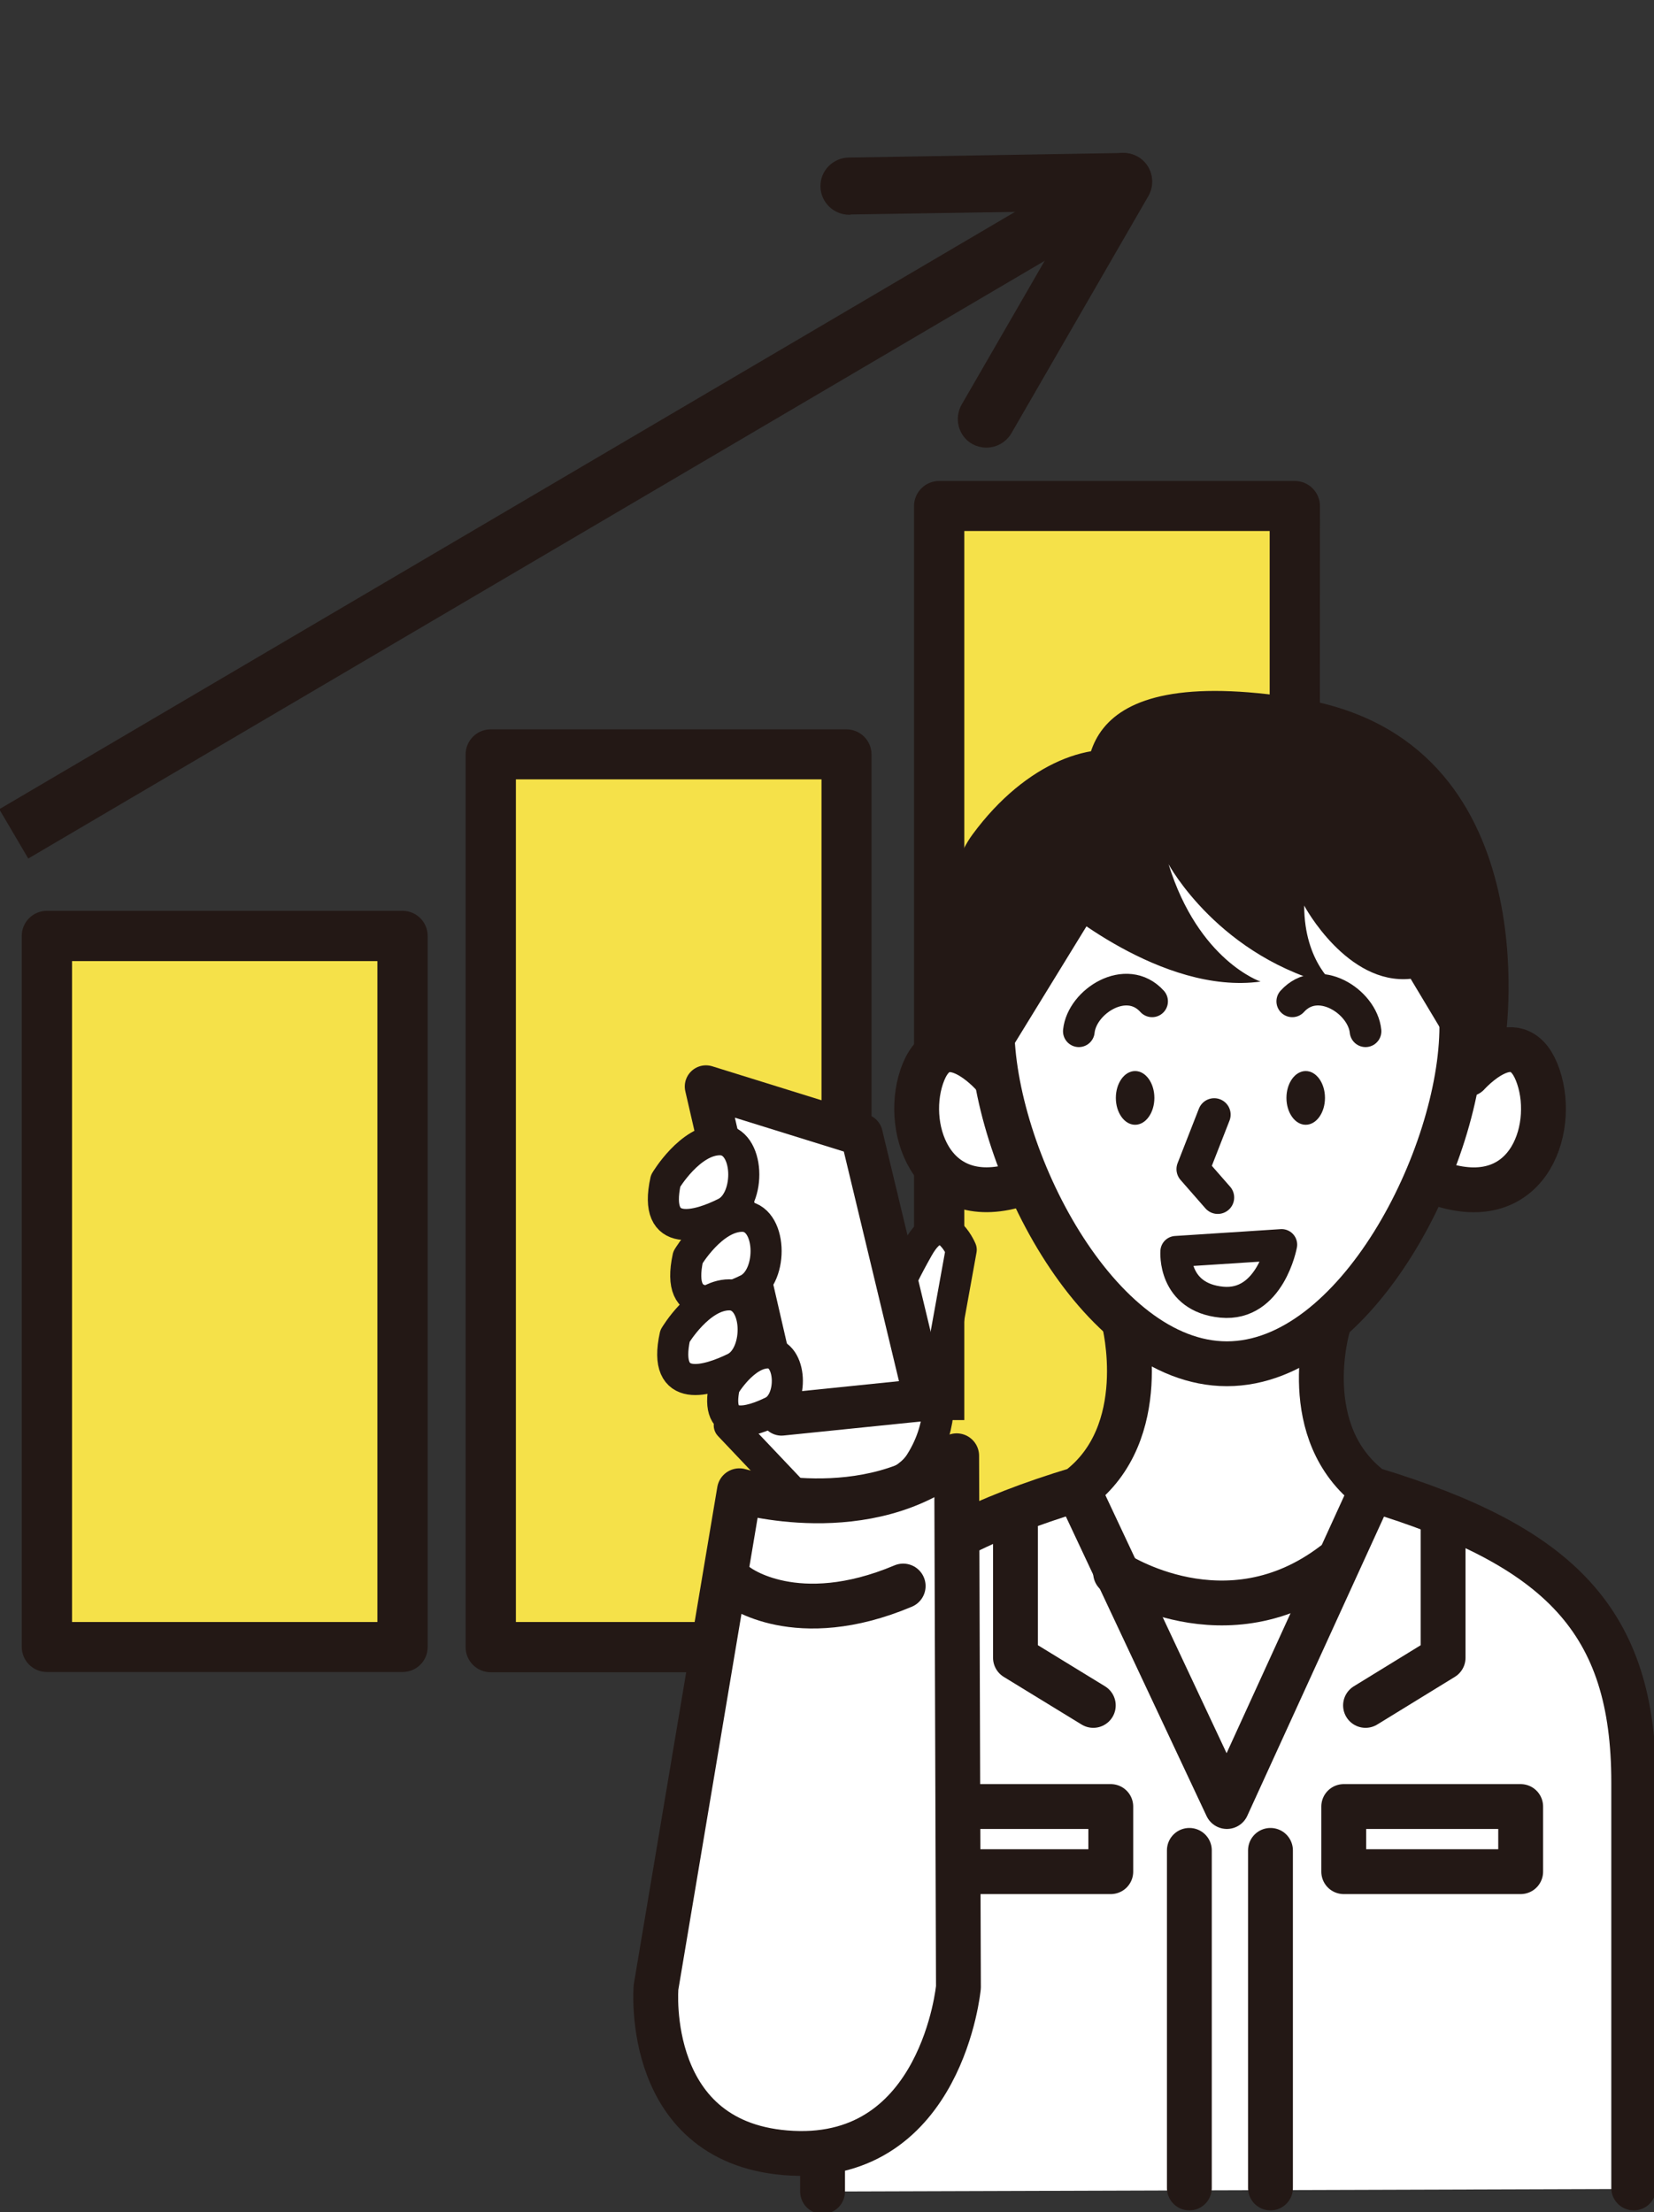 <?xml version="1.0" encoding="utf-8"?>
<!-- Generator: Adobe Illustrator 27.6.1, SVG Export Plug-In . SVG Version: 6.00 Build 0)  -->
<svg version="1.1" id="レイヤー1" xmlns="http://www.w3.org/2000/svg" xmlns:xlink="http://www.w3.org/1999/xlink" x="0px"
	 y="0px" viewBox="0 0 652.5 872.8" style="enable-background:new 0 0 652.5 872.8;" xml:space="preserve">
<rect x="0" y="0" width="652.5" height="872.8" fill="#333333" stroke="none"/>
<style type="text/css">
	.st0{fill:#F5E149;}
	.st1{fill:#2897BD;}
	.st2{fill:#231815;stroke:#231815;stroke-width:2.835;stroke-miterlimit:10;}
	.st3{fill:#231815;stroke:#231815;stroke-width:5.669;stroke-miterlimit:10;}
	.st4{fill:#231815;stroke:#231815;stroke-width:5.67;stroke-miterlimit:10;}
	.st5{fill:#FFFFFF;stroke:#231815;stroke-width:12.263;stroke-linecap:round;stroke-linejoin:round;stroke-miterlimit:10;}
	.st6{fill:#FFFFFF;}
	.st7{fill:none;stroke:#231815;stroke-width:15.556;stroke-linecap:round;stroke-linejoin:round;stroke-miterlimit:10;}
	.st8{fill:#FFFFFF;stroke:#231815;stroke-width:17.691;stroke-linecap:round;stroke-linejoin:round;stroke-miterlimit:10;}
	.st9{fill:none;stroke:#231815;stroke-width:17.691;stroke-linecap:round;stroke-linejoin:round;stroke-miterlimit:10;}
	.st10{fill:#231815;}
	.st11{fill:none;stroke:#231815;stroke-width:12.963;stroke-linecap:round;stroke-linejoin:round;stroke-miterlimit:10;}
	.st12{fill:none;stroke:#231815;stroke-width:12.49;stroke-linecap:round;stroke-linejoin:round;stroke-miterlimit:10;}
	.st13{fill:#FFFFFF;stroke:#231815;stroke-width:16.71;stroke-linecap:round;stroke-linejoin:round;stroke-miterlimit:10;}
	.st14{fill:none;stroke:#231815;stroke-width:12.263;stroke-linecap:round;stroke-linejoin:round;stroke-miterlimit:10;}
</style>
<g>
	<g>
		<rect x="18.5" y="369.3" class="st0" width="140.3" height="280.5"/>
	</g>
	<g>
		<rect x="18.5" y="369.3" class="st0" width="140.3" height="280.5"/>
	</g>
</g>
<path class="st1" d="M333.9,535.1v-0.5V535.1z"/>
<g>
	<g>
		<polygon class="st0" points="370.5,494.3 370.5,199.7 510.8,199.7 510.8,521.6 		"/>
	</g>
	<g>
		<polygon class="st0" points="370.5,604.5 370.5,199.7 510.8,199.7 510.8,631.8 		"/>
	</g>
</g>
<polygon class="st0" points="333.9,452.1 333.9,297.7 193.6,297.7 193.6,649.9 257.8,649.9 331.1,649.5 333,482.3 "/>
<g>
	<path class="st2" d="M158.8,658.3H18.5c-4.7,0-8.5-3.8-8.5-8.5V369.3c0-4.7,3.8-8.5,8.5-8.5h140.3c4.7,0,8.5,3.8,8.5,8.5v280.5
		C167.3,654.6,163.5,658.3,158.8,658.3z M27,641.4h123.3V377.8H27V641.4z"/>
</g>
<g>
	<path class="st2" d="M280.2,658.4h-86.6c-4.7,0-8.5-3.8-8.5-8.5V297.7c0-4.7,3.8-8.5,8.5-8.5h140.3c4.7,0,8.5,3.8,8.5,8.5v312.2
		h-16.9V306.1H202.1v335.3h78.1l0.7,17H280.2z"/>
</g>
<g>
	<path class="st2" d="M519.2,464h-16.9V208.1H379v350.8h-17V199.7c0-4.7,3.8-8.5,8.5-8.5h140.3c4.7,0,8.5,3.8,8.5,8.5L519.2,464
		L519.2,464z"/>
</g>
<g>
	<path class="st3" d="M7.8,327.6L440.7,73.1L7.8,327.6z"/>
	
		<rect x="-26.8" y="191.9" transform="matrix(0.862 -0.507 0.507 0.862 -70.603 141.296)" class="st4" width="502.2" height="16.9"/>
</g>
<g>
	<path class="st3" d="M335.1,73.4l108.1-1.7L335.1,73.4z"/>
	<path class="st3" d="M335,81.9c-4.6,0-8.4-3.7-8.5-8.3c-0.1-4.7,3.7-8.5,8.3-8.6L443,63.2h0.1c4.6,0,8.4,3.7,8.5,8.3
		c0.1,4.7-3.7,8.5-8.3,8.6l-108.1,1.7C335.1,81.9,335.1,81.9,335,81.9z"/>
</g>
<g>
	<path class="st3" d="M389.1,165.3l54.1-93.7L389.1,165.3z"/>
	<path class="st3" d="M389.1,173.8c-1.4,0-2.9-0.4-4.2-1.1c-4-2.3-5.4-7.5-3.1-11.6l54.1-93.7c2.3-4.1,7.5-5.4,11.6-3.1
		c4,2.3,5.4,7.5,3.1,11.6l-54.1,93.7C394.9,172.3,392,173.8,389.1,173.8z"/>
</g>
<g>
	<path class="st5" d="M352.6,513.1c0,0,0-3.7,9.6-20.7c9.6-17,17,0.7,17,0.7l-9.6,53.1c0,0,3.7,14.8-6.6,31s-48,14-48,14l-27.3-28.8
		L352.6,513.1z"/>
	<g>
		<polygon class="st6" points="327.6,864.7 321.8,703.3 330.3,653.2 344.9,631.4 382.1,601.5 432,583.3 445.6,558.8 450.1,499 
			520,486.2 521.8,548.9 533.6,587 585.3,604.2 628.9,635.1 644.3,674.1 645.2,863.7 		"/>
		<path class="st7" d="M642.8,811.5"/>
		<g>
			<path class="st8" d="M391.4,423.8c0,0-18.8-21.1-27.1-0.8c-8.3,20.4,2.3,55,36.9,44.5"/>
			<path class="st8" d="M569.3,467.5c34.7,10.6,45.2-24.1,36.9-44.5s-27.1,0.8-27.1,0.8"/>
			<path class="st8" d="M576.7,404.9c0,51.2-41.5,133.2-92.7,133.2c-51.2,0-92.7-82-92.7-133.2c0-51.2,41.5-92.7,92.7-92.7
				C535.2,312.2,576.7,353.7,576.7,404.9z"/>
			<path class="st9" d="M443.4,521.4c0,0,11.4,44-18.2,66.2c-74.6,22.6-103.4,52-103.4,115.7"/>
			<path class="st9" d="M644.5,863.3v-160c0-63.6-28.8-93.1-103.4-115.7c-29.6-22.2-17.3-63.9-17.3-63.9"/>
			<ellipse class="st10" cx="447.8" cy="433.2" rx="7.6" ry="10.6"/>
			<ellipse class="st10" cx="515.1" cy="433.2" rx="7.6" ry="10.6"/>
			<polyline class="st11" points="479,439.8 470.6,461.3 480.4,472.5 			"/>
		</g>
		<path class="st12" d="M425.6,406.9c1.2-11.8,18.8-23,28.9-11.8"/>
		<path class="st12" d="M538.7,406.9c-1.2-11.8-18.8-23-28.9-11.8"/>
		<path class="st10" d="M556.5,386.2l16,26.7l21.4-3.1c0,0,17.8-118.2-81.6-134.2c-91.4-14.7-86.9,28.5-81.1,52.2l-14.7,28.6
			c0,0,41.7,36.3,80.8,30.9c0,0-24.5-8.2-36.3-46.3c0,0,20,37.2,66.2,48.1c0,0-12.7-9.1-12.7-31.8
			C514.5,357.4,531.4,388.8,556.5,386.2z"/>
		<path class="st10" d="M450.9,329.2L397,417h-16c0,0-18.3-59.3,2.7-87.8c21-28.5,48.1-38.3,66.4-31.2
			C468.3,305.1,450.9,329.2,450.9,329.2z"/>
		<polyline class="st9" points="425.2,587.6 484,712.8 541.2,587.6 		"/>
		<polyline class="st9" points="569.3,602.8 569.3,654.1 538.7,672.9 		"/>
		<polyline class="st9" points="400.6,602.8 400.6,654.1 431.3,672.9 		"/>
		<rect x="530.1" y="712.8" class="st9" width="69.8" height="25.7"/>
		<rect x="368.4" y="712.8" class="st9" width="69.8" height="25.7"/>
		<line class="st9" x1="469.2" y1="730.1" x2="469.2" y2="863.3"/>
		<line class="st9" x1="501.2" y1="730.1" x2="501.2" y2="863.3"/>
		<path class="st7" d="M279.9,777.9"/>
		<path class="st9" d="M440.1,620.6c0,0,43.6,29,86.2-3.6"/>
	</g>
	<polygon class="st13" points="365,552.3 308.3,558.1 278.5,428.7 339.9,447.8 	"/>
	<path class="st14" d="M463.9,493.8l41.7-2.7c0,0-4.5,24.5-23.6,22.7C462.5,511.9,463.9,493.8,463.9,493.8z"/>
	<path class="st5" d="M262.6,465.9c0,0,9.6-16.2,21.4-16.2s12.5,23.6,2.2,28.8S257.4,489.5,262.6,465.9z"/>
	<path class="st5" d="M271.4,496.1c0,0,9.6-16.2,21.4-16.2s12.5,23.6,2.2,28.8C284.7,513.8,266.3,519.7,271.4,496.1z"/>
	<path class="st5" d="M266.3,527.1c0,0,9.6-16.2,21.4-16.2s12.5,23.6,2.2,28.8C279.5,544.8,261.1,550.7,266.3,527.1z"/>
	<path class="st5" d="M285.8,546.9c0,0,7.7-13.1,17.2-13.1s10.1,19,1.8,23.1S281.7,565.9,285.8,546.9z"/>
	<path class="st8" d="M291.7,588.2c0,0,50.8,15.2,85.7-13.8l0.7,209.7c0,0-6.4,68.4-65.5,65.5s-53.8-65.5-53.8-65.5L291.7,588.2z"/>
	<path class="st8" d="M291,625.8c0,0,23.1,17.8,65.3,0"/>
</g>
<line class="st9" x1="324.5" y1="852.1" x2="324.5" y2="864.7"/>
</svg>
